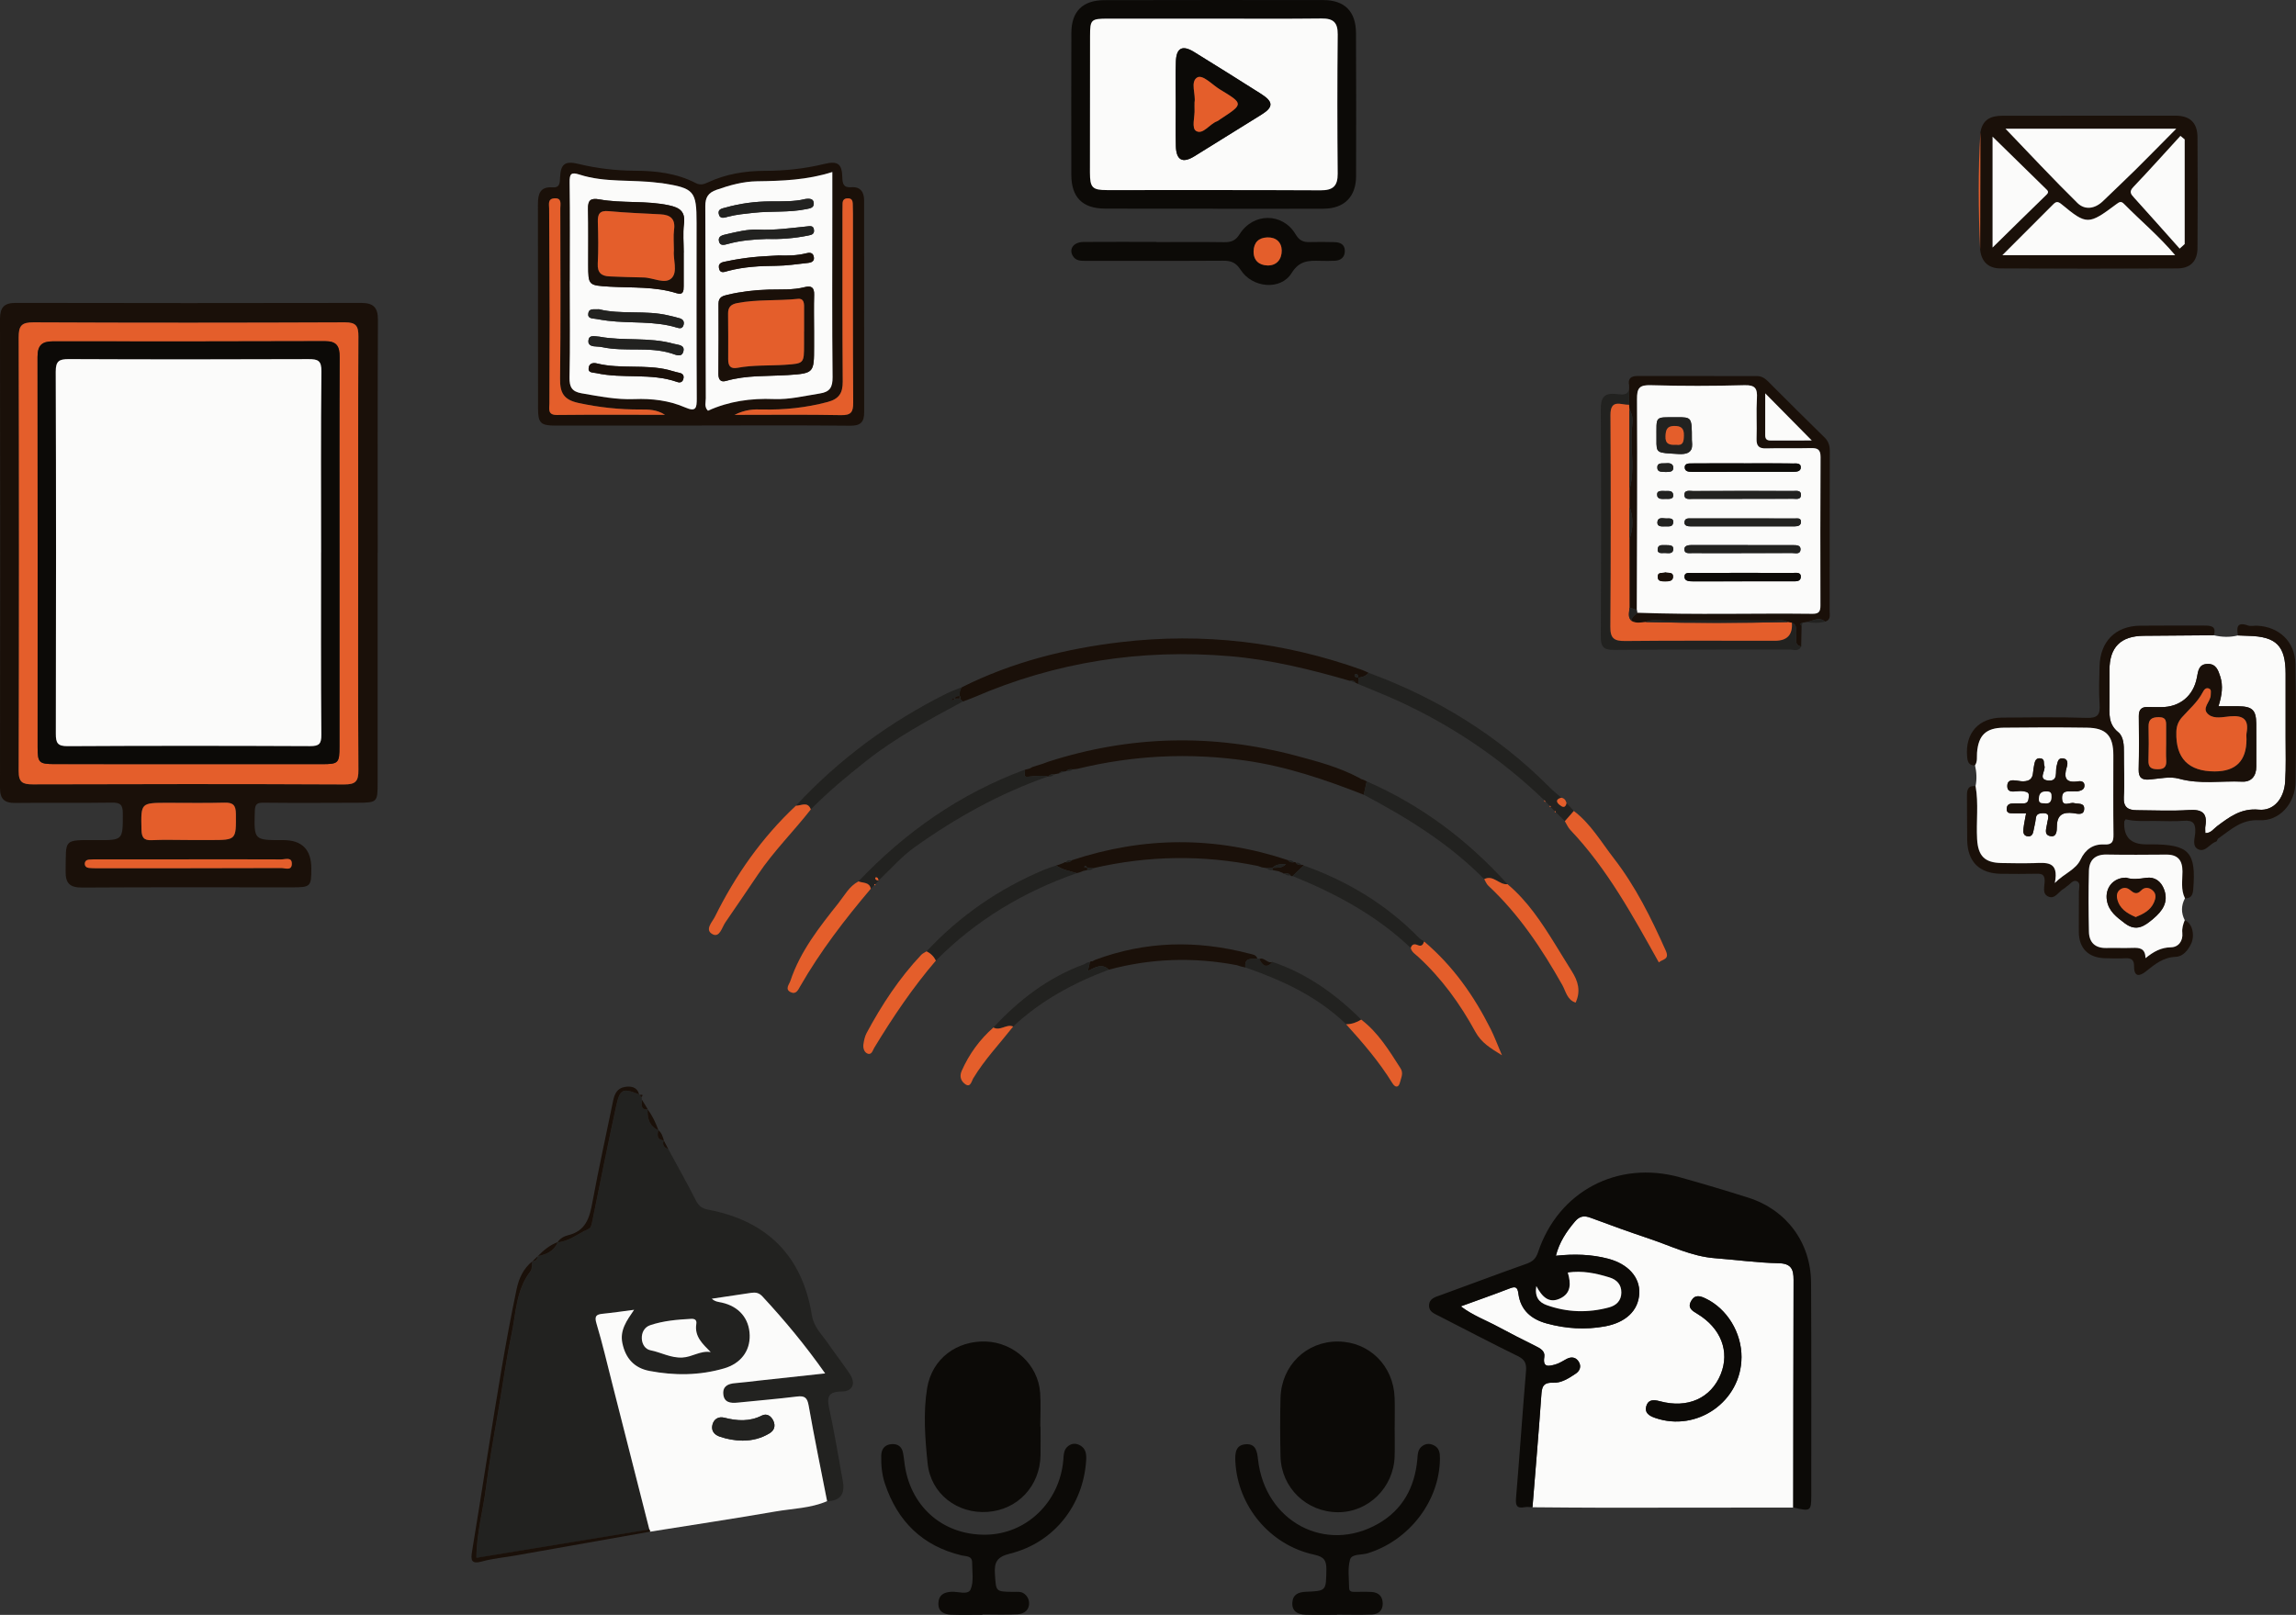 <?xml version="1.0" encoding="UTF-8"?>
<svg id="Layer_2" data-name="Layer 2" xmlns="http://www.w3.org/2000/svg" viewBox="0 0 880.86 619.73">
  <rect x="0" y="0" width="880.86" height="619.73" fill="#333333" stroke="none"/>
  <defs>
    <style>
      .cls-1 {
        fill: #fbfbfa;
      }

      .cls-1, .cls-2, .cls-3, .cls-4, .cls-5 {
        stroke-width: 0px;
      }

      .cls-2 {
        fill: #0c0a07;
      }

      .cls-3 {
        fill: #1a1009;
      }

      .cls-4 {
        fill: #e45e2b;
      }

      .cls-5 {
        fill: #222220;
      }
    </style>
  </defs>
  <g id="Layer_1-2" data-name="Layer 1">
    <g>
      <path class="cls-5" d="M246.14,421.05c.07.28.1.57.07.87.27,1.59-.86,4.04,2.34,3.83,0,0-.1,0-.1,0-.1,3.44.65,6.45,4.17,8.01,0,0-.07-.07-.08-.07-.41,1.94-.57,3.75,2.15,4,0,0-.05-.05-.06-.05-.65,1.75.12,2.76,1.74,3.31,3.54,6.54,7.2,13.02,10.57,19.65,1.09,2.15,2.33,3.16,4.74,3.62,22.65,4.29,36.14,17.76,39.82,40.61.72,4.46,3.78,7.24,6.09,10.6,2.73,3.97,5.72,7.75,8.39,11.76,2.47,3.71,1.23,6.77-3.1,6.82-5.23.06-5.72,2.12-4.73,6.63,2.04,9.24,3.52,18.6,5.22,27.92q1.34,7.35-6.05,7.56c-2.39-12.22-4.91-24.42-7.07-36.68-.53-3.01-1.49-3.85-4.48-3.48-7.58.94-15.21,1.55-22.81,2.34-2.77.29-5.26-.07-5.47-3.41-.19-2.95,1.94-3.86,4.58-4.06,3.15-.24,6.28-.67,9.42-1.02,8.16-.89,16.32-1.77,25.08-2.72-7.64-10.86-15.58-20.39-24.04-29.52-1.38-1.49-2.74-1.63-4.42-1.39-4.87.71-9.75,1.45-15.03,2.24,1.27,1.19,2.58,1.21,3.83,1.49,6.61,1.47,10.53,6.1,10.71,12.54.16,6.09-3.48,10.87-9.82,12.71-9.46,2.75-19.05,2.8-28.64.97-5.83-1.11-9.2-4.85-10.39-10.7-1.01-4.94,1.67-8.61,4.5-12.75-4.42.57-8.19,1.13-11.99,1.51-2.55.25-3.3.91-2.44,3.76,2.29,7.62,4.09,15.39,6.06,23.11,4.75,18.63,9.48,37.27,14.22,55.91-22.09,3.63-44.18,7.26-66.33,10.9.05-9.49,2.55-18.13,3.68-26.95,1.19-9.3,2.8-18.6,4.44-27.83,1.82-10.24,3.13-20.57,5.31-30.75,1.78-8.32,1.72-17.18,7.3-24.42.71-.91.5-2.53.72-3.82,0,0,.05-.05.05-.05,1.19-.06,1.84-.7,1.97-1.88l.1-.1c3.4-.61,6.23-2.02,7.68-5.39,0,0-.13.1-.13.1,4.47-.36,7.82-3.34,11.72-5.05,1.15-.5,1.34-1.71,1.58-2.9,2.98-14.64,5.92-29.28,9.08-43.88,1.54-7.11,2.51-7.49,8.96-4.93,0,0-.03-.04-.03-.04.31.36.62.73.93,1.09ZM272.67,518.88c-3.11-3.16-6.29-5.97-5.52-10.81.26-1.65-.76-2.02-2.06-1.95-5.3.29-10.6.73-15.65,2.44-2.19.74-3.3,2.8-3.2,5.14.09,2.14,1.29,4.08,3.32,4.48,4.09.8,7.75,3,12.22,2.79,3.83-.18,6.97-2.76,10.9-2.09Z"/>
      <path class="cls-1" d="M687.98,578.54c-24.06.02-48.12.07-72.18.06-9.29,0-18.58-.11-27.87-.17,1.14-14.24,2.37-28.49,3.37-42.74.22-3.19.46-5.22,4.58-5.04,3.14.14,6.02-1.74,8.66-3.51,1.59-1.07,2.13-2.74,1.25-4.35-.99-1.83-2.73-2.32-4.71-1.3-1.47.76-2.89,1.76-4.46,2.17-2.25.59-4.87,1.38-4.16-2.88.39-2.35-1.62-3.35-3.48-4.28-4.76-2.37-9.51-4.76-14.18-7.29-4.69-2.54-9.78-4.38-14.38-7.87,6.53-2.38,12.64-4.51,18.67-6.85,2.21-.86,3.09-.72,3.43,1.95.81,6.38,4.97,9.88,10.94,11.49,7.32,1.98,14.69,2.47,22.22,1.1,7.97-1.45,12.89-5.98,13.22-12.65.31-6.17-4.28-11.31-11.92-13.32-6.49-1.71-13.1-1.88-20.08-1.14,1.35-5.27,4.07-9.3,7.31-13.13,1.82-2.15,3.57-2.36,6.06-1.43,7.46,2.78,14.95,5.49,22.5,8.02,8.3,2.78,16.23,6.8,25.17,7.48,8.13.61,16.23,1.76,24.36,1.92,4.92.09,5.81,2.35,5.79,6.39-.08,29.13-.09,58.26-.13,87.39ZM668.13,520.92c.06-9.49-5.51-18.64-13.72-22.59-2.08-1-4.11-1.67-5.57.87-1.54,2.69.29,3.76,2.3,4.98,9.11,5.49,12.56,14.48,9.02,23.18-3.74,9.2-12.68,13.29-23.38,10.37-2.53-.69-4.48-.61-5.2,1.93-.71,2.53,1.08,3.67,3.41,4.48,16.03,5.56,33.04-6.31,33.13-23.22Z"/>
      <path class="cls-3" d="M144.88,212.12c0,29.47,0,58.95,0,88.42,0,7.29-.2,7.5-7.68,7.52-11.99.04-23.98.11-35.97-.02-2.52-.03-3.39.42-3.47,3.19-.32,11.21-.44,11.21,10.87,11.17q10.83-.03,10.81,10.93c-.01,6.93-.28,7.2-7.41,7.2-26.81,0-53.62-.09-80.44.08-4.79.03-6.51-1.59-6.41-6.38.24-12.28-1.26-11.9,11.99-11.83,10.11.06,9.96,0,9.95-10.28,0-3.36-1.01-4.16-4.26-4.11-12.32.19-24.65-.02-36.97.13C1.65,308.19,0,306.64,0,302.29c.09-59.94.09-119.89,0-179.83,0-4.48,1.53-6.23,6.11-6.22,44.13.1,88.26.09,132.4.01,4.63,0,6.5,1.62,6.48,6.46-.15,29.8-.08,59.61-.08,89.42h-.03ZM137.42,212.05c0-27.64-.07-55.28.08-82.93.02-4-.89-5.44-5.2-5.42-39.8.17-79.61.19-119.41,0-4.65-.02-5.75,1.31-5.74,5.82.15,55.45.14,110.9,0,166.35-.01,4.35,1.47,5.15,5.44,5.14,39.8-.13,79.61-.16,119.41.03,4.48.02,5.53-1.23,5.5-5.56-.19-27.81-.1-55.62-.09-83.43ZM72.18,322.36h8.47c10.05,0,9.93,0,9.85-10.04-.03-3.24-1.01-4.39-4.29-4.3-7.3.19-14.61.06-21.91.06-10.35,0-10.25,0-10.02,10.28.07,2.92.81,4.21,3.96,4.05,4.64-.23,9.29-.06,13.94-.05ZM72.49,329.78c-11.64,0-23.28,0-34.92,0-1.16,0-2.33,0-3.48.1-.92.08-1.56.65-1.56,1.6,0,.95.66,1.5,1.57,1.59.99.1,1.99.12,2.98.12,23.61,0,47.23,0,70.84-.08,1.4,0,3.87,1.11,4.03-1.4.19-3-2.46-1.91-4.04-1.91-11.81-.06-23.61-.03-35.42-.02Z"/>
      <path class="cls-2" d="M687.98,578.54c.03-29.13.05-58.26.13-87.39.01-4.04-.88-6.3-5.79-6.39-8.13-.16-16.24-1.3-24.36-1.92-8.94-.68-16.87-4.7-25.17-7.48-7.55-2.53-15.04-5.23-22.5-8.02-2.49-.93-4.24-.73-6.06,1.43-3.24,3.83-5.96,7.86-7.31,13.13,6.98-.74,13.59-.57,20.08,1.14,7.65,2.02,12.23,7.15,11.92,13.32-.33,6.66-5.26,11.19-13.22,12.65-7.53,1.37-14.9.88-22.22-1.1-5.97-1.61-10.12-5.1-10.94-11.49-.34-2.66-1.22-2.8-3.43-1.95-6.03,2.33-12.13,4.47-18.67,6.85,4.6,3.49,9.7,5.34,14.38,7.87,4.67,2.53,9.42,4.92,14.18,7.29,1.86.93,3.87,1.93,3.48,4.28-.71,4.26,1.91,3.47,4.16,2.88,1.57-.41,2.98-1.41,4.46-2.17,1.98-1.02,3.71-.52,4.71,1.3.88,1.61.35,3.29-1.25,4.35-2.65,1.77-5.52,3.65-8.66,3.51-4.12-.19-4.36,1.85-4.58,5.04-1,14.26-2.22,28.5-3.37,42.74-1-.02-2.02-.2-2.98-.02-3.03.57-3.58-.59-3.34-3.51,1.37-16.21,2.45-32.44,3.82-48.65.25-2.91-.38-4.48-3.14-5.82-10.15-4.96-20.16-10.22-30.22-15.37-1.77-.91-3.91-1.62-3.83-4.07.09-2.71,2.38-3.21,4.45-3.96,10.94-3.97,21.83-8.1,32.81-11.98,2.4-.85,3.71-1.91,4.56-4.49,7.78-23.4,30.53-35.39,54.4-28.75,8.8,2.45,17.56,5.07,26.28,7.83,14.58,4.62,23.97,17.2,24.06,32.58.16,27.14.07,54.29.08,81.43,0,6.34-.18,6.46-6.9,4.88ZM589.41,493.55c-.69,4.16,1.05,6.24,3.95,7.28,7.87,2.83,15.92,3.06,23.98.88,2.76-.75,4.67-2.57,4.69-5.68.02-3.08-1.75-4.94-4.53-5.81-5.19-1.61-10.46-2.72-16.01-1.88,1.23,4.15,1.35,7.98-3.03,9.99-4.25,1.95-6.82-.65-9.05-4.79Z"/>
      <path class="cls-1" d="M249.12,586.94c-4.74-18.64-9.47-37.27-14.22-55.91-1.97-7.72-3.77-15.49-6.06-23.11-.86-2.86-.11-3.51,2.44-3.76,3.8-.38,7.57-.94,11.99-1.51-2.82,4.14-5.51,7.81-4.5,12.75,1.19,5.85,4.56,9.59,10.39,10.7,9.59,1.83,19.18,1.78,28.64-.97,6.33-1.84,9.98-6.62,9.82-12.71-.17-6.44-4.1-11.07-10.71-12.54-1.24-.28-2.55-.31-3.83-1.49,5.28-.79,10.16-1.52,15.03-2.24,1.68-.25,3.04-.11,4.42,1.39,8.46,9.13,16.4,18.66,24.04,29.52-8.76.95-16.92,1.83-25.08,2.72-3.14.34-6.27.77-9.42,1.02-2.64.2-4.77,1.11-4.58,4.06.21,3.34,2.7,3.7,5.47,3.41,7.6-.79,15.23-1.4,22.81-2.34,2.99-.37,3.95.47,4.48,3.48,2.16,12.26,4.68,24.46,7.07,36.68-6.33,2.75-13.22,2.81-19.86,3.97-16,2.77-32.06,5.19-48.09,7.75.03-.32-.05-.61-.25-.86ZM284.89,552.85c3.71,0,7.19-.88,10.36-2.82,1.81-1.1,2.32-2.81,1.48-4.71-.82-1.87-2.53-3.05-4.41-2.1-4.76,2.41-9.5,2.1-14.43.84-2.22-.57-4.03.5-4.57,2.73-.54,2.24.65,3.8,2.83,4.54,2.83.96,5.73,1.49,8.73,1.52Z"/>
      <path class="cls-3" d="M269.19,163.33c-18.66,0-37.32,0-55.98,0-5.78,0-6.78-.95-6.79-6.56-.03-26.15-.02-52.31-.04-78.46,0-3.74.77-6.75,5.48-6.4,3,.22,2.91-1.71,3.01-3.88.24-5.14,1.95-6.37,7.03-5.13,7.15,1.74,14.38,2.58,21.75,2.62,8.05.03,15.98.95,23.26,4.73,1.74.9,3.08.49,4.65-.24,6.91-3.23,14.28-4.44,21.84-4.45,7.7-.01,15.28-.8,22.76-2.63,5.19-1.27,6.85-.14,6.99,5.06.07,2.58.44,4.1,3.54,3.86,3.37-.26,4.81,1.85,4.82,4.96.02,27.15,0,54.31.02,81.46,0,3.7-1.37,5.15-5.37,5.1-18.99-.21-37.99-.09-56.98-.09v.06ZM218.61,107.93c0,12.32.17,24.64-.1,36.96-.08,3.72,1.01,5.44,4.63,6.06,6.72,1.15,13.38,2.51,20.26,2.23,6.69-.27,13.31.52,19.49,3.2,4.18,1.82,4.46.16,4.44-3.46-.13-22.47-.07-44.95-.07-67.42,0-12.21-.91-13.26-13.24-15.19-.49-.08-1-.08-1.49-.14-10.02-1.35-20.34.02-30.14-3.14-3.26-1.05-3.89-.34-3.84,2.97.19,12.65.08,25.3.08,37.95ZM319.32,66.02c-9.71,3.09-19.27,3.42-28.89,3.55-5.31.07-10.46,1.5-15.52,3.27-3.19,1.12-4.33,2.93-4.32,6.2.11,24.61.1,49.22.18,73.83,0,1.55-.65,3.31.84,4.76,8.03-3.66,16.49-4.83,25.22-4.48,6.04.24,11.86-1.23,17.76-2.15,3.78-.59,4.87-2.36,4.83-6.27-.24-20.95-.11-41.91-.1-62.86,0-5.13,0-10.27,0-15.84ZM255.14,159.19c-3.19-2.06-6.33-2.06-9.49-2.04-8.01.04-15.88-.81-23.76-2.52-5.55-1.21-7.07-3.84-7.01-9.23.26-21.81.13-43.63.09-65.45,0-1.63.72-4.1-2.37-3.83-2.53.22-1.92,2.31-1.91,3.86.04,13.82.17,27.64.19,41.46.02,11.15-.12,22.3-.09,33.45,0,1.92-.82,4.41,2.91,4.36,13.81-.15,27.63-.06,41.45-.06ZM281.8,159.21c14.57,0,27.71-.16,40.85.1,3.88.08,4.7-1.18,4.68-4.8-.15-24.12-.08-48.25-.09-72.38,0-1.33-.04-2.66-.08-3.99-.04-1.09-.37-1.95-1.67-2.02-1.4-.07-2.21.51-2.24,1.99-.02,1.16-.04,2.33-.04,3.49,0,21.63-.06,43.26.1,64.89.03,4.36-1.44,6.62-5.79,7.78-8.29,2.2-16.66,3.09-25.19,2.87-3.14-.08-6.27-.05-10.53,2.07Z"/>
      <path class="cls-1" d="M849.34,243.79c3.08.74,6.17.83,9.27.06,1.33.05,2.66.12,3.99.15,10.74.25,14.28,3.85,14.28,14.54,0,8.15.02,16.31,0,24.46-.01,5.66.19,11.33-.17,16.97-.41,6.47-4.37,11.28-10.09,10.74-6.83-.65-11.24,2.78-16.02,6.33-1.35,1-2.38,2.73-4.52,2.65,0-1-.12-1.85.02-2.66.88-5.2-1.45-6.5-6.38-6.18-6.63.43-13.31.1-19.97.06-3.3-.02-5.16-1.11-4.94-5.03.32-5.64-.01-11.31.03-16.97.02-2.9-.07-6.23-2.19-7.95-3.95-3.2-3.33-7.21-3.35-11.27-.01-4.16,0-8.32,0-12.48,0-8.83,4.26-13.14,13.11-13.23,8.98-.1,17.96-.15,26.94-.21ZM851.12,271.02c1.32-4.17,1.83-7.8.68-11.38-.75-2.34-1.59-4.92-4.83-4.85-3.37.07-3.64,2.51-4.12,5.14-1.3,7.17-6.64,11.47-13.76,11.44-1.66,0-3.33.01-4.99-.05-2.5-.1-3.59.95-3.55,3.55.09,6.82.11,13.65-.05,20.46-.07,3.17,1.28,4.07,4.22,3.82,3.74-.32,7.77-1.28,11.22-.32,8.1,2.26,16.22.77,24.3,1.14,3.43.16,5.41-2.11,5.38-5.78-.03-5.49.06-10.98-.01-16.47-.07-5.29-1.51-6.61-6.99-6.69-2.32-.03-4.65,0-7.51,0Z"/>
      <path class="cls-2" d="M535.06,547.86c0,3.66.1,7.33-.01,10.99-.35,12.02-10.11,21.58-21.85,21.48-11.99-.09-21.65-9.41-21.93-21.39-.17-7.49-.19-14.99,0-22.47.32-12.45,9.92-21.75,22.08-21.65,11.97.1,21.27,9.29,21.69,21.55.13,3.82.02,7.66.03,11.49Z"/>
      <path class="cls-2" d="M399.2,547.46c0,3.66.05,7.32,0,10.98-.19,11.83-8.77,20.98-20.37,21.77-11.55.79-21.73-6.89-22.95-18.62-.99-9.55-1.72-19.47-.19-28.84,1.89-11.52,11.54-18.28,22.46-17.93,10.89.36,20.12,8.89,20.9,19.66.31,4.3.05,8.65.05,12.97.03,0,.07,0,.1,0Z"/>
      <path class="cls-2" d="M465.33,80.07c-13.83,0-27.66.05-41.48-.02-8.58-.05-12.82-4.35-12.84-12.97-.04-18.16-.03-36.31.02-54.47.02-8.22,4.34-12.53,12.68-12.55,27.99-.06,55.98-.07,83.97-.03,8.2.01,12.51,4.36,12.55,12.68.08,18.32.09,36.65.03,54.97-.03,7.84-4.59,12.37-12.44,12.41-14.16.07-28.32.02-42.48.02v-.03ZM465.58,7.16c-13.49,0-26.97,0-40.46,0-6.57,0-6.91.32-6.92,6.66-.03,17.48-.05,34.96-.04,52.44,0,5.76.95,6.69,6.6,6.69,27.31,0,54.61-.06,81.92.08,4.7.02,6.56-1.61,6.52-6.39-.16-17.81-.17-35.63.01-53.44.05-4.61-1.71-6.15-6.17-6.1-13.82.16-27.64.06-41.46.06Z"/>
      <path class="cls-3" d="M849.34,243.79c-8.98.07-17.96.12-26.94.21-8.85.09-13.1,4.41-13.11,13.23,0,4.16,0,8.32,0,12.48.01,4.06-.6,8.07,3.35,11.27,2.13,1.72,2.22,5.04,2.19,7.95-.04,5.66.29,11.33-.03,16.97-.22,3.92,1.64,5.01,4.94,5.03,6.66.03,13.34.37,19.97-.06,4.93-.32,7.25.98,6.38,6.18-.14.8-.02,1.65-.02,2.66,2.15.08,3.18-1.65,4.52-2.65,4.78-3.55,9.19-6.98,16.02-6.33,5.72.55,9.68-4.27,10.09-10.74.35-5.64.16-11.31.17-16.97.02-8.15,0-16.31,0-24.46,0-10.69-3.54-14.29-14.28-14.54-1.33-.03-2.66-.1-3.99-.15-.63-3.22-.29-5.33,3.88-3.82,1.03.37,2.31.01,3.47.07,8.43.4,14.52,6.11,14.67,14.58.28,15.13.31,30.28.07,45.41-.13,8.26-6.2,15.1-13.91,14.66-6.93-.4-10.95,3.7-15.74,7.01-.37.25-.45,1.07-.8,1.18-2.46.74-4.14,4.29-6.91,2.95-2.46-1.19-1.24-4.26-1.12-6.42.19-3.4-.75-4.8-4.38-4.51-3.8.31-7.65.07-11.48.06-3.64,0-7.3.26-10.86-.63-.2.37-.49.65-.51.94q-.5,8.68,8.35,8.68c.67,0,1.33,0,2,0,14.58.02,17.26,2.94,16.1,17.31-.18,2.2-.86,3.47-3.21,3.41-1.64-3.3-.95-6.85-.95-10.29,0-4.33-1.78-6.51-6.22-6.47-7.64.05-15.28.11-22.92-.02-4.4-.08-6.64,2.15-6.75,6.2-.21,7.8-.16,15.61,0,23.41.09,4.13,2.38,6.35,6.71,6.25,3.32-.08,6.65.08,9.96-.04,2.65-.1,4.97.05,5.03,3.94,3.16-2.55,5.99-4.09,9.76-4.16,2.82-.05,4.71-2.35,4.37-5.58-.18-1.73.31-3.27.92-4.82,2.77.8,4.14,5.59,2.45,9.09-1.2,2.48-3.11,4.82-5.86,4.93-4.73.19-7.96,2.79-11.32,5.5-2.52,2.04-4.7,2.37-4.66-1.89.02-2.45-1.05-3.17-3.32-3.06-2.66.12-5.33.07-7.98-.02-6.28-.22-9.83-3.8-9.9-10.05-.06-5.16.09-10.32.03-15.48-.02-1.38.8-3.35-.83-4.03-1.48-.61-2.52,1.2-3.75,1.95-.42.26-.74.7-1.18.92-1.99,1.03-3.32,4.08-5.84,3.09-2.74-1.08-1.46-4.09-1.53-6.26-.07-2.39-1.27-2.59-3.17-2.55-4.49.09-8.99.08-13.48.02-8.4-.1-12.94-4.58-13.08-12.98-.1-5.66-.01-11.32-.09-16.97-.03-2.33.45-4.01,3.29-3.69,1.22,6.77.2,13.61.59,20.4.37,6.45,2.94,9.03,9.28,9.14,4.16.07,8.33.16,12.5.03,4.73-.14,9.76-.91,8.03,7.63,3.74-3.77,8.01-5.03,9.9-9.02,1.82-3.86,4.82-5.98,9.08-5.76,3,.16,3.57-1.07,3.53-3.78-.14-10.16-.04-20.32-.05-30.49,0-7.44-2.73-10.45-10.09-10.55-10.66-.15-21.33-.13-31.99,0-6.82.08-9.69,2.91-10.22,9.6-.13,1.64.24,3.34-.76,4.84-2.49.08-2.87-1.46-3.04-3.54-.71-8.89,4.44-14.73,13.4-14.8,10.81-.08,21.62-.27,32.42.1,4.4.15,5.3-1.3,5.02-5.27-.34-4.8-.14-9.64-.02-14.46.23-9.61,6.1-15.53,15.6-15.65,8.15-.1,16.29-.02,24.44-.04,2.54,0,4.93.08,3.8,3.75Z"/>
      <path class="cls-1" d="M757.73,293.69c1-1.5.63-3.2.76-4.84.53-6.69,3.4-9.52,10.22-9.6,10.66-.13,21.33-.15,31.99,0,7.36.1,10.08,3.11,10.09,10.55,0,10.16-.09,20.33.05,30.49.04,2.71-.54,3.94-3.53,3.78-4.26-.23-7.26,1.9-9.08,5.76-1.88,3.99-6.16,5.25-9.9,9.02,1.73-8.54-3.3-7.76-8.03-7.63-4.16.12-8.33.04-12.5-.03-6.34-.11-8.91-2.69-9.28-9.14-.39-6.8.63-13.63-.59-20.4.54-2.67.4-5.33-.22-7.97ZM777.32,312.12c-.4,2.24-.8,4.02-1,5.81-.15,1.33-.15,2.84,1.7,3.01,1.46.14,1.94-.94,2.15-2.21.25-1.47.69-2.92.84-4.39.14-1.33.48-2.05,2.02-2.23,4.07-.49,2.6,1.99,2.35,3.99-.21,1.7-1.35,4.14,1.07,4.72,2.61.63,2.67-1.94,2.69-3.7.04-4.37,2.24-5.6,6.3-5.08,1.52.2,4.23,1.08,4.17-1.85-.05-2.2-2.39-1.6-3.93-2.01-1.56-.42-4.43,1.79-4.56-1.8-.12-3.51,2.7-2.53,4.68-2.72.49-.05,1.01.07,1.49-.03,1.15-.26,2.36-.6,2.42-2.06.08-1.7-1.34-1.91-2.41-1.74-4.97.78-5.59-1.51-4.34-5.59.35-1.16.46-2.93-1.38-3.2-2.13-.32-2.12,1.53-2.54,2.94-.63,2.11.75,5.87-3.13,5.56-4.39-.35-.86-3.82-1.58-5.73-.37-.99.26-2.47-1.38-2.77-1.81-.32-2.24.98-2.5,2.36-.18.98-.36,1.96-.44,2.95-.2,2.33-1.14,3.4-3.77,3.49-2.13.07-6.06-1.72-6.13,1.73-.07,3.49,3.88,1.63,6.06,2.05,1.25.24,2.4.33,2.21,1.94-.15,1.26-.1,2.79-2.08,2.74-1.16-.03-2.33.01-3.49.01-1.39,0-2.78.11-2.92,1.91-.16,2.07,1.41,1.85,2.72,1.88,1.47.03,2.94,0,4.73,0Z"/>
      <path class="cls-3" d="M759.79,50.76c.8-4.83,3.9-6.35,8.48-6.34,22.15.04,44.29-.08,66.44-.02,5.58.02,8.32,2.79,8.36,8.3.1,14.15.09,28.3,0,42.46-.03,4.99-2.63,7.82-7.71,7.85-22.65.12-45.29.11-67.94,0-4.61-.02-7.32-2.64-7.74-7.36.03-14.95.07-29.91.1-44.87ZM769.42,49.41c9,9.36,18.09,19.15,27.6,28.5,2.87,2.82,6.72,2.24,9.8-.75,4.17-4.04,8.41-8.01,12.54-12.09,5.05-5,10.01-10.08,15.54-15.66h-65.48ZM834.49,97.92c-6.26-7.41-13.26-13.21-19.61-19.67-1.1-1.12-1.72-.81-2.83.02-10.81,8.08-11.45,8.12-21.13.11-1.4-1.15-2.09-1.09-3.21.04-6.37,6.4-12.76,12.77-19.49,19.5h66.27ZM764.46,52.46v42.53c7.34-7.21,13.97-13.77,20.68-20.26,1.1-1.07.49-1.56-.26-2.29-6.59-6.42-13.15-12.87-20.41-19.98ZM836.22,95.4c.64-.58,1.29-1.17,1.93-1.75v-40.16c-.54-.45-1.08-.9-1.63-1.35-6.01,6.57-11.95,13.21-18.09,19.65-1.68,1.76-.97,2.64.27,4.01,5.88,6.49,11.69,13.05,17.52,19.59Z"/>
      <path class="cls-2" d="M376.92,619.69c-4,0-8,.11-11.99-.04-2.71-.1-5.02-1.1-4.92-4.39.09-3.11,2.02-4.22,4.94-4.4,2.57-.16,6.44,1.37,7.42-.9,1.28-2.97.59-6.83.59-10.31,0-2.7-2.41-2.35-4.01-2.74-15.05-3.61-24.6-13.05-29.45-27.54-1.18-3.52-1.49-7.16-1.41-10.84.06-2.52,1.42-4.13,3.93-4.33,2.49-.2,4.11,1.06,4.48,3.65.14.99.33,1.97.43,2.96,1.83,16.91,14.45,28.31,31.16,28.15,15.62-.15,28.45-12.43,29.85-28.64.17-2.01.08-4.04,1.92-5.42,1.52-1.14,3.16-1.05,4.68-.13,2.14,1.31,2.31,3.43,2.16,5.71-1.1,17.22-12.39,31.57-29.18,35.73-5.07,1.26-6.14,3.28-5.81,7.98.46,6.6.15,6.62,6.96,6.71,1.48.02,3.05-.26,4.33.74,1.43,1.11,2.01,2.76,1.75,4.44-.37,2.32-2.39,3.3-4.36,3.4-4.48.24-8.98.07-13.48.07,0,.04,0,.08,0,.12Z"/>
      <path class="cls-2" d="M512.92,619.7c-4,0-7.99.1-11.99-.03-2.94-.1-5.37-1.2-5.12-4.71.22-3.1,2.34-3.98,5.22-4.1,7.85-.31,7.69-.38,7.83-8.4.06-3.55-.81-5.02-4.66-5.84-17.02-3.65-29.42-18.69-30.26-35.8-.16-3.32.13-6.37,4.13-6.58,3.81-.2,4.24,2.92,4.57,5.88,2.67,23.78,25.9,36.24,46.18,24.58,9.31-5.35,13.94-13.94,14.93-24.56.18-1.96.08-4.03,2.09-5.33,1.43-.92,2.83-.86,4.25-.16,2.13,1.05,2.35,2.98,2.34,5.08-.1,16.26-11.8,31.49-27.8,36.38-2.32.71-6.03.12-6.68,2.38-.98,3.39-.4,7.25-.36,10.9.02,1.71,1.45,1.49,2.59,1.5,2,.02,4-.07,5.99.04,2.76.16,4.3,1.71,4.31,4.49.01,2.63-1.67,4.06-4.08,4.16-4.48.19-8.98.05-13.48.05,0,.03,0,.05,0,.08Z"/>
      <path class="cls-3" d="M625.04,148c-.58-2.6.55-3.71,3.12-3.71,15.29.03,30.58.04,45.87.03,1.82,0,3.11.87,4.33,2.09,7.16,7.17,14.32,14.35,21.58,21.42,1.59,1.54,2.07,3.18,2.06,5.3-.06,20.44-.03,40.88-.06,61.32,0,1.56.56,3.47-1.74,4.1-2.4-2.12-4.71-.16-7.06.15-.51.09-1.02.17-1.52.26-.67.2-1.26.42-.44,1.18-.05,2.65-.1,5.29-.15,7.94-2.75-.52-1.71-2.74-1.98-4.38-.27-1.66.84-3.79-1.6-4.71-.5-.09-.99-.17-1.49-.26-1.68-1.09-3.57-.6-5.36-.61-13.83-.04-27.65-.07-41.48.01-2.62.01-5.33-.64-7.87.57-1.78.16-3.57.58-5.27-.38-.1-1.6,1.31-2.19,2.12-3.19,22.44.83,44.89.14,67.33.41,2.56.03,3.01-1.06,3-3.24-.04-18.96-.08-37.93.05-56.89.02-3.07-1.27-3.53-3.87-3.46-5.65.15-11.32-.06-16.97.11-2.84.09-3.81-.92-3.71-3.75.18-5.15-.17-10.33.13-15.46.22-3.72-.59-5.15-4.75-5.04-11.97.32-23.96.35-35.93,0-4.45-.13-5.36,1.11-5.33,5.42.16,26.94-.02,53.89-.08,80.83-.94-.3-1.87-.6-2.81-.9-.01-8.72-.03-17.43-.04-26.15,1.55-4.28,1.55-8.57,0-12.85,0-2.05,0-4.1,0-6.15,2.14-7.3.55-14.77.86-22.15.12-2.86,1.06-5.96-.86-8.69-.04-.62-.08-1.23-.13-1.85.02-2.45.04-4.9.05-7.34ZM677.23,150.95c0,5.58.02,10.8-.01,16.01,0,1.43.52,2.1,2.01,2.09,5.33-.03,10.67-.01,15.86-.01-6.01-6.09-11.73-11.88-17.86-18.09Z"/>
      <path class="cls-3" d="M517.79,261.25c-15.02-4.35-30.15-8.09-45.81-9.42-34.14-2.9-66.96,2.17-98.42,15.81-1.36.59-2.79,1.05-4.18,1.58-.39-.38-.78-.75-1.17-1.13.12-.1.37-.24.35-.3-.08-.26-.24-.5-.36-.74-.09-1.21-.02-2.38.86-3.33,19.23-9.64,39.79-14.81,60.99-17.3,31.55-3.71,62.37-.1,92.31,10.59.93.33,1.82.79,2.72,1.19-1.04,1.21-2.4,1.73-3.95,1.87-.11-.62-.11-1.33-.92-1.45-.16-.02-.56.37-.53.53.13.81.84.81,1.46.92-.02.82-.04,1.64-.06,2.45-.33-.16-.66-.33-.99-.49-.57-.85-1.39-.95-2.31-.78Z"/>
      <path class="cls-2" d="M443.67,92.9c8.65,0,17.31-.08,25.96.04,2.69.04,4.37-.54,5.98-3.11,5.21-8.27,16.45-8.26,21.4.02,1.46,2.44,2.95,3.13,5.46,3.05,3.16-.1,6.32-.05,9.48.02,2.21.05,4.02.85,3.99,3.43-.03,2.39-1.52,3.6-3.83,3.72-1.83.09-3.66.07-5.49.03-4.39-.09-8.02-.27-11.11,4.71-4.16,6.73-15.08,5.73-19.54-1.25-1.82-2.86-3.7-3.53-6.77-3.51-17.47.11-34.95.03-52.42.06-2.06,0-4.07.09-5.25-2-1.5-2.67.44-5.23,4.17-5.26,9.32-.07,18.64-.02,27.96-.02,0,.02,0,.04,0,.06ZM480.94,96.45c-.05,3.55,2.13,5.29,5.24,5.42,3.61.15,5.57-2.38,5.55-5.7-.02-3.21-2.17-5.18-5.54-5.06-3.3.12-5.17,1.93-5.25,5.34Z"/>
      <path class="cls-1" d="M838.17,353.14c-.61,1.55-1.1,3.09-.92,4.82.34,3.23-1.55,5.53-4.37,5.58-3.78.06-6.6,1.61-9.76,4.16-.06-3.89-2.38-4.03-5.03-3.94-3.32.12-6.64-.04-9.96.04-4.32.1-6.62-2.11-6.71-6.25-.17-7.8-.22-15.61,0-23.41.11-4.05,2.36-6.28,6.75-6.2,7.64.14,15.28.08,22.92.02,4.43-.03,6.21,2.15,6.22,6.47,0,3.44-.69,6.99.95,10.29-1.48,2.79-1.52,5.6-.08,8.41ZM815.69,336.81c-5.03-.03-8.21,4.03-7.36,8.82.73,4.13,3.74,6.31,6.85,8.68,4.5,3.42,7.71.98,10.94-1.76,3.45-2.92,5.95-6.31,4.14-11.21-1.18-3.19-3.63-4.94-6.87-4.47-2.79.41-5.45.73-7.7-.07Z"/>
      <path class="cls-3" d="M406.23,296.81c-.62.13-1.25.25-1.87.37-.88-.13-1.63.07-2.19.81,0,0-.13.02-.13.02-.94-.46-5.11-.25-7.51.06-2.43.32-.92-1.76-1.39-2.65.61-.16,1.23-.32,1.84-.47.39-.21.77-.42,1.16-.63,1.35-.42,2.7-.85,4.05-1.27.65-.24,1.3-.49,1.95-.73,31.41-10.12,63.11-10.83,94.93-2.35,8.23,2.19,16.56,4.41,24.19,8.44.32.19.64.37.97.56.33.11.66.22.99.33.38.2.76.4,1.14.6,0,0-.02-.03-.02-.03-.38,1.71-.76,3.41-1.13,5.12-14.71-5.77-29.59-10.86-45.36-13.11-21.69-3.09-43.11-2.03-64.36,3.13-.64.15-1.31.16-1.97.23-.9-.16-1.73-.06-2.38.68l-.18.05c-.99.02-2-.04-2.72.85Z"/>
      <path class="cls-5" d="M625.04,148c-.02,2.45-.04,4.9-.05,7.34-3.04.11-7.19-2.44-7.15,3.96.15,27.08.16,54.17-.04,81.25-.03,4.58,1.59,5.48,5.78,5.44,19.11-.2,38.22-.1,57.33-.09q7.05,0,6.53-6.9c2.44.92,1.33,3.05,1.6,4.71.26,1.64-.77,3.86,1.98,4.38-.97,2.11-2.9,1.17-4.36,1.18-22.46.07-44.93-.07-67.39.14-4.33.04-5.17-1.41-5.14-5.41.16-28.95.19-57.89,0-86.84-.03-4.6,1.28-6.43,5.9-5.96,2.3.24,5.27.86,5.01-3.21Z"/>
      <path class="cls-5" d="M521.08,262.52c.02-.82.04-1.64.06-2.45h0c1.54-.14,2.91-.66,3.95-1.87,26.3,9.68,49.63,24.03,69.44,43.96,1.4,1.41,2.96,2.65,4.45,3.97-1.79.45-2.2,1.44-.76,2.65.97.82,2.33,1.67,2.79-.61.93,1.01,1.86,2.02,2.79,3.03-1.15,1.31-2.3,2.62-3.44,3.93-1.16-1.14-2.32-2.28-3.47-3.42,0,0-.06-.38-.06-.38l-.4-.02c-.5-.53-1-1.07-1.49-1.6,0,0-.04-.39-.04-.39l-.39-.08c-.49-.52-.97-1.05-1.46-1.57-.21-.21-.43-.42-.64-.63-16.56-15.91-35.31-28.6-56.19-38.13-4.98-2.27-10.08-4.27-15.13-6.39Z"/>
      <path class="cls-3" d="M499.38,331.93c.3-.1.55-.03.75.21-1.41,1.35-2.83,2.71-4.24,4.07-.32.09-.58,0-.77-.27-.59-.8-1.4-.88-2.28-.71l-.41.02s-.32-.25-.32-.25c-.54-.22-1.08-.44-1.63-.66-.78-.15-1.56-.3-2.35-.46.01-.27.03-.53.04-.8,1.48-.25,3.26.43,5.16-1.42-2.54-.18-3.98.26-5.2,1.37-.72.04-1.43.08-2.15.12-.63-.1-1.26-.2-1.89-.3-.52-.18-1.05-.36-1.57-.54-21.1-4.32-42.14-3.99-63.12.87-.75-.05-1.49-.09-2.24-.14-.36-.34-.56-1.23-1.26-.36.41.13.83.25,1.24.38.01.28.01.56,0,.84-.51.11-1.01.22-1.52.32-.47.19-.94.37-1.41.56-.37.1-.74.2-1.11.3-2.69-.84-5.53-1.28-7.91-2.94.43-.13.87-.25,1.3-.38.54-.21,1.08-.41,1.61-.62.22-.24.5-.32.81-.26.86.14,1.64,0,2.22-.73,27.65-9.2,55.31-9.3,82.98-.06.6.79,1.4.96,2.33.79.29-.12.53-.05.72.19.53.81,1.32.96,2.2.85Z"/>
      <path class="cls-5" d="M393.13,295.41c.47.9-1.04,2.97,1.39,2.65,2.41-.31,6.57-.52,7.51-.06-18.46,6.44-35.37,15.87-51.21,27.18-5.06,3.61-9.22,8.48-13.78,12.77-.09-.61-.15-1.24-.96-1.3-.1,0-.32.22-.31.32.08.79.7.87,1.32.93-.39.45-.79.9-1.18,1.35,0,0-.44.08-.44.08l-.08.44c-.44.43-.88.85-1.31,1.27-.57-2.63-3.02-2.09-4.73-2.81,18.07-19.02,39.06-33.7,63.77-42.83Z"/>
      <path class="cls-5" d="M368.21,268.09c.39.37.78.75,1.17,1.12-12.78,6.89-25.58,13.74-37.04,22.79-7.4,5.85-14.65,11.87-21.26,18.61-1.22-3.23-3.7-1.39-5.72-1.42,16.6-17.91,35.95-32.14,57.77-43.03,1.91-.95,3.95-1.64,5.93-2.45-.88.96-.95,2.12-.86,3.33l-.05.05c-.81.01-1.52.22-2.09,1.15-.04.06.04-.06.12-.18-.29.04-.6.02-.85.13-.11.05-.1.37-.15.57.26-.11.51-.22.88-.51.77-.2,1.42-.22,2.07-.23l.08.07Z"/>
      <path class="cls-4" d="M600.35,315.14c1.15-1.31,2.29-2.62,3.44-3.93,6.49,4.9,10.49,11.91,15.35,18.18,8.39,10.82,14.38,23,19.94,35.45,1.54,3.45-1.22,3.21-2.67,4.49-10.03-17.94-19.76-35.89-33.97-50.85-.89-.93-1.4-2.22-2.09-3.34Z"/>
      <path class="cls-5" d="M405.2,332.14c2.39,1.66,5.23,2.1,7.91,2.94-20.52,7.16-38.71,18.08-54.06,33.56-.79-1.59-1.98-2.78-3.58-3.54,12.76-13.7,27.85-24.07,45.1-31.32,1.51-.63,3.09-1.1,4.63-1.64Z"/>
      <path class="cls-5" d="M523.19,304.97c.38-1.71.76-3.41,1.13-5.12,20.95,9.13,38.76,22.56,54.03,39.46-3.2.39-5.43-3.72-8.93-1.93-13.44-13.62-29.47-23.54-46.24-32.41Z"/>
      <path class="cls-3" d="M420.08,368.38c19.45-7.28,39.19-7.66,59.16-2.43,1.27.33,2.7.36,3.16,1.97-2.24.15-5.12-.57-4.6,3.37-.56-.13-1.12-.26-1.69-.39-.55-.17-1.1-.35-1.65-.52-16.49-3.13-32.85-2.62-49.08,1.75-2.59-2.6-5.23-.87-8.01.46.35-1.52.56-2.47.78-3.42.26-.23.55-.31.89-.23.35-.19.69-.37,1.04-.56Z"/>
      <path class="cls-4" d="M305.35,309.2c2.02.04,4.5-1.8,5.72,1.42-6.61,8.46-14.28,16.04-20.28,24.99-4.12,6.15-8.33,12.24-12.5,18.36-1.33,1.95-2.18,5.9-4.83,4.59-3.33-1.66-.18-4.76.81-6.75,7.9-15.97,18.01-30.38,31.07-42.61Z"/>
      <path class="cls-5" d="M495.89,336.2c1.41-1.36,2.83-2.71,4.24-4.07,16.8,5.98,31.72,14.94,44.24,27.75.56.57,1.32.94,1.98,1.4-.38,1.24-.96,2.06-2.47,1.4-1.23-.54-2.25-.38-2.63,1.14-13.11-12.51-28.74-20.89-45.36-27.63Z"/>
      <path class="cls-4" d="M569.42,337.38c3.5-1.8,5.73,2.32,8.93,1.93,7.67,6.42,13.06,14.65,18.26,23.03,2.17,3.49,4.28,7,6.47,10.48,2.31,3.66,3.48,7.45,1.41,11.95-3.32-1.09-3.75-4.35-5.12-6.78-7.85-13.91-16.61-27.12-28.39-38.1-.69-.65-1.05-1.66-1.56-2.5Z"/>
      <path class="cls-3" d="M249.12,586.94c.2.25.29.54.25.86-17.2,3.05-34.4,6.1-51.61,9.14-4.26.75-8.62,1.12-12.77,2.27-4.1,1.14-4.46-.35-3.89-3.8,2.11-12.63,4.03-25.29,6.07-37.93,3.38-20.99,6.64-42,11.04-62.81.88-4.17,2.61-7.87,6.01-10.62-.22,1.29-.01,2.91-.72,3.82-5.58,7.23-5.52,16.09-7.3,24.42-2.17,10.18-3.49,20.51-5.31,30.75-1.64,9.24-3.25,18.54-4.44,27.83-1.13,8.83-3.63,17.47-3.68,26.95,22.15-3.64,44.24-7.27,66.33-10.9Z"/>
      <path class="cls-4" d="M541.25,363.83c.38-1.52,1.4-1.68,2.63-1.14,1.51.66,2.09-.16,2.47-1.4,11.04,9.32,19.16,20.87,25.58,33.68,1.47,2.93,2.6,6.03,4.3,10.01-4.46-2.79-7.87-4.74-10.25-9.09-5.8-10.62-12.89-20.44-21.9-28.71-1.06-.98-2.46-1.76-2.84-3.35Z"/>
      <path class="cls-4" d="M329.36,338.24c1.71.71,4.16.17,4.73,2.81-9.97,11.77-19.35,23.97-27.05,37.38-.84,1.47-1.63,3.32-3.69,2.33-2.35-1.13-.57-2.98-.13-4.31,3.79-11.4,11.14-20.68,18.46-29.89,2.32-2.92,4.13-6.48,7.68-8.32Z"/>
      <path class="cls-5" d="M477.8,371.28c-.53-3.93,2.35-3.21,4.6-3.37.27-.09.52-.06.76.09,1.19,2.48,2.65,3.77,5,1.14,13.25,4.46,24.25,12.4,34.07,22.13-1.77,1.12-3.68,1.77-5.78,1.79-10.98-10.64-24.45-16.85-38.64-21.79Z"/>
      <path class="cls-4" d="M355.47,365.1c1.6.76,2.79,1.95,3.58,3.54-8.94,10.44-16.57,21.79-23.68,33.52-.54.89-.98,2.99-2.75,2.07-1.16-.6-1.57-2.19-1.36-3.54.22-1.45.53-2.98,1.21-4.25,5.81-10.82,12.51-21.04,20.97-30.02.54-.57,1.34-.88,2.02-1.32Z"/>
      <path class="cls-5" d="M418.15,369.17c-.22.95-.43,1.9-.78,3.42,2.79-1.33,5.43-3.06,8.01-.46-13.53,5.08-26.06,11.84-36.68,21.8-2.59-1.11-4.97,1.86-7.58.37,9.87-10.64,21.12-19.28,34.91-24.29.35-.21.71-.41,1.06-.62.35-.07.7-.15,1.05-.22Z"/>
      <path class="cls-4" d="M516.44,393.07c2.1-.02,4.02-.67,5.78-1.79,6.57,5,10.75,11.92,15.1,18.71,1.21,1.89.22,3.57-.18,5.26-.53,2.26-1.85,2.23-2.97.4-5.05-8.21-11.31-15.46-17.74-22.58Z"/>
      <path class="cls-4" d="M381.13,394.31c2.61,1.49,5-1.48,7.58-.37-5.2,6.6-11.01,12.71-15.37,19.96-.55.92-1,3.57-2.95,2.22-1.5-1.04-2.5-2.78-1.43-5.19,2.87-6.45,6.88-11.98,12.17-16.62Z"/>
      <path class="cls-3" d="M245.24,420c-6.45-2.57-7.42-2.19-8.96,4.93-3.16,14.6-6.1,29.24-9.08,43.88-.24,1.2-.43,2.4-1.58,2.9-3.89,1.71-7.24,4.69-11.72,5.05.93-1.51,2.55-2.37,4.02-2.72,6.87-1.62,8.28-6.77,9.38-12.76,2.39-13.01,5.29-25.93,7.93-38.89.54-2.64,1.61-4.79,4.49-5.26,2.44-.39,4.69-.02,5.51,2.87Z"/>
      <path class="cls-4" d="M759.79,50.76c-.03,14.96-.07,29.92-.1,44.87-.71-14.97-.82-29.92.1-44.87Z"/>
      <path class="cls-3" d="M214.03,476.65c-1.45,3.37-4.28,4.79-7.68,5.39,2.21-2.29,4.65-4.26,7.68-5.39Z"/>
      <path class="cls-3" d="M252.62,433.75c-3.52-1.56-4.27-4.57-4.17-8.01,1.89,2.41,3.09,5.18,4.17,8.01Z"/>
      <path class="cls-4" d="M601,308.18c-.46,2.29-1.82,1.43-2.79.61-1.44-1.22-1.03-2.2.76-2.65,1.21.15,1.73.99,2.03,2.04Z"/>
      <path class="cls-3" d="M488.15,369.15c-2.35,2.64-3.81,1.34-5-1.14,1.93-.78,3.08,1.89,5,1.14Z"/>
      <path class="cls-5" d="M693.14,238.71c2.35-.31,4.66-2.28,7.06-.15-2.34.62-4.7.54-7.06.15Z"/>
      <path class="cls-3" d="M254.7,437.68c-2.72-.25-2.56-2.06-2.15-4,1.29,1.02,1.74,2.5,2.15,4Z"/>
      <path class="cls-3" d="M248.55,425.75c-3.21.21-2.08-2.24-2.34-3.83.78,1.28,1.56,2.55,2.34,3.83Z"/>
      <path class="cls-3" d="M256.38,440.94c-1.62-.55-2.39-1.55-1.74-3.31.58,1.1,1.16,2.2,1.74,3.31Z"/>
      <path class="cls-4" d="M337.09,337.91c-.62-.06-1.23-.14-1.32-.93-.01-.1.21-.32.31-.32.8.06.87.69.96,1.3,0,0,.05-.05.05-.05Z"/>
      <path class="cls-3" d="M206.25,482.14c-.13,1.18-.78,1.82-1.97,1.88.66-.63,1.32-1.25,1.97-1.88Z"/>
      <path class="cls-5" d="M406.23,296.81c.72-.89,1.73-.83,2.72-.85-.91.28-1.81.57-2.72.85Z"/>
      <path class="cls-5" d="M402.16,297.99c.56-.73,1.32-.93,2.19-.81-.57.7-1.31.95-2.19.81Z"/>
      <path class="cls-5" d="M492.83,335.22c.89-.17,1.7-.09,2.28.71-.87.1-1.68.05-2.28-.71Z"/>
      <path class="cls-5" d="M485.99,333.15c.72-.04,1.43-.08,2.15-.12l.05.06c-.01.27-.03.53-.04.8-.85.14-1.57-.09-2.15-.73Z"/>
      <path class="cls-5" d="M417.17,333.04c.75.05,1.49.09,2.24.14-.59.75-1.4.82-2.26.73,0-.28,0-.56,0-.84l.02-.02Z"/>
      <path class="cls-5" d="M499.38,331.93c-.89.11-1.67-.04-2.2-.85.89-.11,1.63.16,2.2.85Z"/>
      <path class="cls-3" d="M246.14,421.05c-.31-.36-.62-.73-.93-1.09,0,.63,2.13-.56.93,1.09Z"/>
      <path class="cls-5" d="M496.46,330.89c-.92.16-1.73,0-2.33-.79.89-.08,1.7.08,2.33.79Z"/>
      <path class="cls-5" d="M411.15,330.16c-.58.73-1.36.86-2.22.73.54-.87,1.37-.82,2.22-.73Z"/>
      <path class="cls-5" d="M517.79,261.25c.92-.18,1.74-.08,2.31.78-.77-.26-1.54-.52-2.31-.78Z"/>
      <path class="cls-5" d="M409.12,295.91c.64-.74,1.47-.84,2.38-.68-.66.7-1.5.75-2.38.68Z"/>
      <path class="cls-5" d="M402.13,292.3c-.65.24-1.3.49-1.95.73.65-.24,1.3-.49,1.95-.73Z"/>
      <path class="cls-5" d="M691.18,240.15c-.82-.76-.23-.98.44-1.18-.15.39-.29.79-.44,1.18Z"/>
      <path class="cls-5" d="M420.08,368.38c-.35.19-.69.37-1.04.56.35-.19.69-.37,1.04-.56Z"/>
      <path class="cls-3" d="M417.1,369.39c-.35.21-.71.41-1.06.62.35-.21.71-.41,1.06-.62Z"/>
      <path class="cls-5" d="M490.48,334.33c.54.22,1.09.44,1.63.66-.54-.22-1.08-.44-1.63-.66Z"/>
      <polygon class="cls-4" points="335.4 339.78 335.48 339.34 335.91 339.26 335.81 339.68 335.4 339.78"/>
      <path class="cls-5" d="M474.46,370.37c.55.17,1.1.35,1.65.52-.55-.17-1.1-.35-1.65-.52Z"/>
      <path class="cls-5" d="M482.53,332.3c.52.18,1.05.36,1.57.54-.52-.18-1.05-.36-1.57-.54Z"/>
      <path class="cls-5" d="M408.11,331.14c-.54.21-1.07.41-1.61.62.54-.21,1.08-.41,1.61-.62Z"/>
      <path class="cls-4" d="M596.42,311.32l.4.02s.06.38.06.38c0,0-.38-.03-.38-.03l-.08-.37Z"/>
      <path class="cls-4" d="M594.5,309.25l.39.08s.05.4.04.39-.39-.08-.39-.08l-.04-.39Z"/>
      <path class="cls-4" d="M592.4,307.05c.22.21.43.42.64.63-.53.11-.69-.16-.64-.63Z"/>
      <path class="cls-5" d="M524.34,299.88c-.38-.2-.76-.4-1.14-.6.38.2.76.4,1.14.6Z"/>
      <path class="cls-5" d="M522.21,298.95c-.32-.19-.64-.37-.97-.56.32.19.64.37.97.56Z"/>
      <path class="cls-5" d="M396.13,294.31c-.39.21-.77.42-1.16.63.39-.21.77-.42,1.16-.63Z"/>
      <path class="cls-5" d="M414.22,334.78c.47-.19.94-.37,1.41-.56-.47.19-.94.37-1.41.56Z"/>
      <path class="cls-1" d="M272.67,518.88c-3.93-.67-7.07,1.91-10.9,2.09-4.47.21-8.13-1.99-12.22-2.79-2.03-.4-3.23-2.35-3.32-4.48-.1-2.33,1.01-4.39,3.2-5.14,5.05-1.71,10.35-2.15,15.65-2.44,1.31-.07,2.32.3,2.06,1.95-.76,4.84,2.41,7.65,5.52,10.81Z"/>
      <path class="cls-2" d="M668.13,520.92c-.1,16.91-17.11,28.78-33.13,23.22-2.33-.81-4.12-1.95-3.41-4.48.72-2.54,2.66-2.62,5.2-1.93,10.7,2.91,19.64-1.17,23.38-10.37,3.54-8.71.09-17.7-9.02-23.18-2.02-1.21-3.85-2.29-2.3-4.98,1.46-2.54,3.49-1.87,5.57-.87,8.21,3.95,13.78,13.1,13.72,22.59Z"/>
      <path class="cls-4" d="M137.42,212.05c0,27.81-.1,55.62.09,83.43.03,4.33-1.03,5.58-5.5,5.56-39.8-.19-79.61-.16-119.41-.03-3.97.01-5.45-.79-5.44-5.14.15-55.45.15-110.9,0-166.35-.01-4.51,1.09-5.84,5.74-5.82,39.8.19,79.61.16,119.41,0,4.31-.02,5.22,1.42,5.2,5.42-.15,27.64-.08,55.28-.08,82.93ZM130.24,211.97c0-24.98-.06-49.95.06-74.93.02-4.11-1.08-6.13-5.6-6.11-34.8.12-69.61.12-104.41.07-4.22,0-5.89,1.57-5.89,5.93.09,49.95.03,99.9.03,149.86,0,5.96.53,6.43,6.67,6.44,34.14.02,68.28.02,102.41.02,6.37,0,6.73-.39,6.73-6.85,0-24.81,0-49.62,0-74.43Z"/>
      <path class="cls-4" d="M72.18,322.36c-4.65,0-9.3-.17-13.94.06-3.15.15-3.89-1.13-3.96-4.05-.23-10.28-.33-10.28,10.02-10.28,7.3,0,14.61.13,21.91-.06,3.27-.08,4.26,1.06,4.29,4.3.08,10.04.21,10.04-9.85,10.04-2.82,0-5.64,0-8.47,0Z"/>
      <path class="cls-4" d="M72.49,329.78c11.81,0,23.61-.03,35.42.03,1.58,0,4.24-1.09,4.04,1.91-.16,2.51-2.63,1.39-4.03,1.4-23.61.09-47.23.07-70.84.08-1,0-2-.02-2.98-.12-.91-.1-1.57-.64-1.57-1.59,0-.95.65-1.52,1.56-1.6,1.16-.1,2.32-.1,3.48-.1,11.64,0,23.28,0,34.92,0Z"/>
      <path class="cls-1" d="M589.41,493.55c2.23,4.14,4.8,6.74,9.05,4.79,4.37-2.01,4.26-5.84,3.03-9.99,5.55-.84,10.82.27,16.01,1.88,2.78.86,4.56,2.73,4.53,5.81-.02,3.11-1.93,4.93-4.69,5.68-8.06,2.18-16.11,1.95-23.98-.88-2.9-1.04-4.63-3.12-3.95-7.28Z"/>
      <path class="cls-5" d="M284.89,552.85c-3-.03-5.9-.56-8.73-1.52-2.17-.74-3.37-2.3-2.83-4.54.54-2.23,2.35-3.3,4.57-2.73,4.93,1.27,9.67,1.57,14.43-.84,1.88-.95,3.58.23,4.41,2.1.83,1.9.33,3.61-1.48,4.71-3.17,1.93-6.65,2.83-10.37,2.82Z"/>
      <path class="cls-1" d="M218.61,107.93c0-12.65.11-25.3-.08-37.95-.05-3.31.58-4.02,3.84-2.97,9.8,3.16,20.12,1.8,30.14,3.14.49.07,1,.07,1.49.14,12.33,1.93,13.24,2.98,13.24,15.19,0,22.47-.06,44.95.07,67.42.02,3.62-.26,5.28-4.44,3.46-6.17-2.68-12.8-3.47-19.49-3.2-6.89.28-13.55-1.08-20.26-2.23-3.62-.62-4.71-2.34-4.63-6.06.27-12.31.1-24.64.1-36.96ZM262.29,96.9s.02,0,.02,0c0-3.65-.36-7.36.09-10.95.58-4.64-1.4-6.21-5.67-7.14-8.85-1.93-17.91-.7-26.72-2.28-3.38-.6-4.49.24-4.41,3.65.17,7.14.06,14.29.07,21.43.02,7.86.02,7.92,8.24,8.4,8.58.5,17.27-.12,25.64,2.5,2.61.82,2.74-.81,2.74-2.65,0-4.32,0-8.64,0-12.96ZM229.76,118.67c-1.69.19-3.66-.54-4.04,1.48-.42,2.23,1.62,2.01,3.02,2.25,1.45.25,2.9.5,4.36.68,8.83,1.1,17.89-.02,26.57,2.64.96.3,2.02.5,2.49-.76.49-1.29.06-2.33-1.26-2.77-1.41-.46-2.88-.75-4.32-1.1-8.92-2.17-18.19-.25-26.82-2.42ZM230.07,129.22c-2.04-.15-3.97-.78-4.3,1.24-.37,2.29,1.59,2.47,3.33,2.54.66.03,1.33.1,1.97.23,8.76,1.86,17.87-.32,26.56,2.4,1.59.5,3.91,1.74,4.54-.78.64-2.56-2.01-2.44-3.67-2.91-9.51-2.67-19.43-1.03-28.44-2.72ZM229.12,139.5c-1.46-.39-2.89-.15-3.23,1.4-.5,2.29,1.53,1.99,2.89,2.29,10.22,2.25,20.94-.15,31.01,3.39,1.13.4,2,.09,2.34-1.03.4-1.32-.06-2.19-1.55-2.49-1.45-.29-2.86-.79-4.3-1.14-8.93-2.16-18.22-.24-27.16-2.42Z"/>
      <path class="cls-1" d="M319.32,66.02c0,5.57,0,10.71,0,15.84,0,20.96-.13,41.91.1,62.86.04,3.91-1.05,5.68-4.83,6.27-5.9.92-11.72,2.4-17.76,2.15-8.73-.35-17.19.82-25.22,4.48-1.5-1.44-.84-3.21-.84-4.76-.09-24.61-.07-49.22-.18-73.83-.01-3.27,1.13-5.09,4.32-6.2,5.06-1.77,10.21-3.2,15.52-3.27,9.63-.13,19.19-.46,28.89-3.55ZM312.31,126.62c0-4.49-.1-8.99.04-13.47.08-2.73-.98-3.64-3.57-2.97-4.57,1.18-9.24.84-13.89.96-5.31.15-10.6.77-15.78,1.99-1.76.41-3.46.85-3.44,3.41.08,8.98,0,17.96-.04,26.95-.01,2.05.74,3.33,2.96,2.68,7.79-2.25,15.8-1.73,23.74-2.24,9.99-.64,9.98-.91,9.99-10.82,0-2.16,0-4.33,0-6.49ZM308.73,76.41c-3.97.98-8.62.85-13.26.87-5.83.03-11.55.8-17.16,2.38-1.26.35-2.92.56-2.58,2.35.43,2.23,2.22,1.5,3.6,1.14,3.22-.84,6.49-1.13,9.78-1.49,6.75-.74,13.59-.04,20.28-1.43,1.33-.28,2.86-.43,2.81-2.17-.05-1.76-1.41-1.99-3.48-1.66ZM293.95,91.71c5.22.17,10.67-.2,16.06-1.31,1.22-.25,2.38-.45,2.28-1.99-.13-2.01-1.53-1.63-2.91-1.49-6.1.62-12.19,1.49-18.35,1.21-4.22-.2-8.23.82-12.28,1.76-1.51.35-3.31.67-2.95,2.6.39,2.04,2.05,1.51,3.61,1.09,4.66-1.27,9.44-1.69,14.53-1.86ZM298.49,98.03c-3.3.22-6.62.32-9.91.68-3.29.36-6.57.87-9.8,1.56-1.28.28-3.33.4-2.96,2.57.41,2.38,2.24,1.45,3.56,1.1,5.99-1.56,12.06-1.9,18.22-1.94,4.12-.03,8.25-.66,12.36-1.11,1.39-.15,2.69-.67,2.21-2.53-.4-1.58-1.75-1.45-2.83-1.18-3.57.91-7.2.96-10.86.83Z"/>
      <path class="cls-4" d="M255.14,159.19c-13.82,0-27.63-.09-41.45.06-3.73.04-2.9-2.45-2.91-4.36-.03-11.15.11-22.3.09-33.45-.02-13.82-.15-27.64-.19-41.46,0-1.55-.61-3.64,1.91-3.86,3.09-.27,2.37,2.2,2.37,3.83.04,21.82.17,43.64-.09,65.45-.07,5.4,1.46,8.03,7.01,9.23,7.88,1.71,15.75,2.56,23.76,2.52,3.15-.02,6.3-.02,9.49,2.04Z"/>
      <path class="cls-4" d="M281.8,159.21c4.26-2.12,7.39-2.15,10.53-2.07,8.53.21,16.9-.67,25.19-2.87,4.35-1.16,5.82-3.42,5.79-7.78-.16-21.63-.09-43.26-.1-64.89,0-1.16.02-2.33.04-3.49.02-1.47.84-2.06,2.24-1.99,1.29.07,1.63.94,1.67,2.02.05,1.33.08,2.66.08,3.99,0,24.13-.06,48.25.09,72.38.02,3.62-.8,4.88-4.68,4.8-13.13-.26-26.28-.1-40.85-.1Z"/>
      <path class="cls-3" d="M851.12,271.02c2.86,0,5.18-.03,7.51,0,5.48.07,6.92,1.4,6.99,6.69.07,5.49-.02,10.98.01,16.47.02,3.67-1.95,5.94-5.38,5.78-8.08-.37-16.2,1.12-24.3-1.14-3.45-.96-7.47,0-11.22.32-2.95.25-4.3-.65-4.22-3.82.16-6.82.14-13.64.05-20.46-.04-2.6,1.05-3.65,3.55-3.55,1.66.07,3.33.05,4.99.05,7.12.04,12.46-4.27,13.76-11.44.48-2.62.75-5.07,4.12-5.14,3.24-.07,4.08,2.51,4.83,4.85,1.15,3.58.64,7.21-.68,11.38ZM849.71,296.04q12.14,0,12.16-12.29c0-.83-.12-1.68.03-2.48.96-5.16-1.28-6.81-6.27-6.38-2.74.24-6.03,1.1-8.26-.63-3.1-2.41.82-4.97.77-7.57-.02-.94.43-2.12-.81-2.51-1.16-.36-1.79.61-2.26,1.5-1.95,3.75-5.16,6.46-7.91,9.54-1.55,1.74-2.16,3.52-2.21,5.78q-.35,15.04,14.76,15.04ZM831.04,285.65c0-2.15,0-4.3,0-6.45,0-1.99.34-4.01-2.85-3.99-2.72.02-3.96.89-3.9,3.71.1,4.3.1,8.61-.04,12.9-.08,2.64,1.04,3.37,3.55,3.39,2.75.03,3.43-1.17,3.27-3.61-.13-1.98-.03-3.97-.04-5.95Z"/>
      <path class="cls-1" d="M465.58,7.16c13.82,0,27.64.1,41.46-.06,4.46-.05,6.21,1.49,6.17,6.1-.18,17.81-.17,35.63-.01,53.44.04,4.78-1.82,6.41-6.52,6.39-27.31-.14-54.61-.07-81.92-.08-5.65,0-6.6-.93-6.6-6.69,0-17.48.02-34.96.04-52.44.01-6.34.35-6.66,6.92-6.66,13.49-.01,26.97,0,40.46,0ZM451.09,40.04c0,5.33-.09,10.65.03,15.97.12,5.46,2.55,6.78,7.1,3.96,8.61-5.32,17.21-10.67,25.8-16.02,4.54-2.83,4.54-4.9-.15-7.88-8.55-5.43-17.13-10.8-25.75-16.12-4.48-2.77-6.81-1.6-6.99,3.62-.19,5.49-.04,10.98-.04,16.47Z"/>
      <path class="cls-3" d="M777.32,312.12c-1.79,0-3.26.02-4.73,0-1.31-.03-2.88.19-2.72-1.88.14-1.8,1.53-1.91,2.92-1.91,1.16,0,2.33-.04,3.49-.01,1.98.05,1.93-1.48,2.08-2.74.19-1.61-.95-1.7-2.21-1.94-2.18-.42-6.13,1.44-6.06-2.05.07-3.44,4-1.65,6.13-1.73,2.63-.09,3.57-1.16,3.77-3.49.09-.99.26-1.97.44-2.95.26-1.38.69-2.68,2.5-2.36,1.64.29,1,1.78,1.38,2.77.72,1.91-2.81,5.38,1.58,5.73,3.88.31,2.51-3.45,3.13-5.56.42-1.41.41-3.26,2.54-2.94,1.84.27,1.74,2.04,1.38,3.2-1.25,4.08-.62,6.36,4.34,5.59,1.08-.17,2.5.04,2.41,1.74-.07,1.46-1.28,1.8-2.42,2.06-.47.11-.99-.01-1.49.03-1.98.19-4.8-.79-4.68,2.72.13,3.59,3,1.38,4.56,1.8,1.54.41,3.88-.19,3.93,2.01.06,2.93-2.65,2.05-4.17,1.85-4.06-.53-6.26.71-6.3,5.08-.02,1.76-.08,4.32-2.69,3.7-2.42-.58-1.28-3.03-1.07-4.72.24-2,1.72-4.48-2.35-3.99-1.53.18-1.88.9-2.02,2.23-.15,1.48-.6,2.92-.84,4.39-.21,1.27-.69,2.35-2.15,2.21-1.84-.17-1.85-1.68-1.7-3.01.2-1.8.6-3.57,1-5.81ZM784.37,308.28c1.74.24,2.65-.42,2.71-2.37.04-1.37-.19-2.14-1.74-2.2-1.98-.08-3,.59-3.12,2.74-.1,1.77.9,1.79,2.16,1.83Z"/>
      <path class="cls-1" d="M769.42,49.41h65.48c-5.53,5.58-10.49,10.66-15.54,15.66-4.13,4.08-8.37,8.05-12.54,12.09-3.08,2.99-6.93,3.56-9.8.75-9.51-9.35-18.6-19.14-27.6-28.5Z"/>
      <path class="cls-1" d="M834.49,97.92h-66.27c6.73-6.73,13.13-13.1,19.49-19.5,1.12-1.12,1.81-1.19,3.21-.04,9.68,8.01,10.32,7.98,21.13-.11,1.11-.83,1.74-1.14,2.83-.02,6.35,6.45,13.35,12.26,19.61,19.67Z"/>
      <path class="cls-1" d="M764.46,52.46c7.26,7.11,13.83,13.55,20.41,19.98.76.74,1.36,1.23.26,2.29-6.7,6.49-13.33,13.05-20.68,20.26v-42.53Z"/>
      <path class="cls-1" d="M836.22,95.4c-5.83-6.54-11.64-13.1-17.52-19.59-1.23-1.36-1.94-2.25-.27-4.01,6.14-6.44,12.08-13.09,18.09-19.65.54.45,1.08.9,1.63,1.35v40.16c-.64.58-1.29,1.17-1.93,1.75Z"/>
      <path class="cls-1" d="M627.95,234.07c.07-26.94.24-53.89.08-80.83-.03-4.32.88-5.56,5.33-5.42,11.97.35,23.96.33,35.93,0,4.16-.11,4.97,1.32,4.75,5.04-.3,5.14.05,10.31-.13,15.46-.1,2.83.87,3.84,3.71,3.75,5.65-.17,11.32.04,16.97-.11,2.6-.07,3.89.39,3.87,3.46-.13,18.96-.09,37.93-.05,56.89,0,2.18-.44,3.27-3,3.24-22.44-.27-44.89.43-67.33-.41-.05-.36-.09-.72-.14-1.08ZM668.42,191.45v-.02c6.48,0,12.95.03,19.43-.02,1.21,0,3.08.49,3.11-1.45.04-1.93-1.83-1.54-3.04-1.54-12.78-.04-25.57-.04-38.35.02-1.3,0-3.5-.6-3.34,1.7.12,1.69,1.98,1.31,3.27,1.32,6.31,0,12.62,0,18.93,0ZM649.08,168.66c0-8.54,0-8.57-5.9-8.53-8.64.05-7.6-.72-7.68,8.44-.04,5.54.01,5.15,8.45,5.67,6.21.38,5.21-3.36,5.12-5.57ZM669.04,177.82c-6.64,0-13.27-.03-19.91.03-1.09,0-2.72-.08-2.78,1.4-.07,1.74,1.55,1.85,2.9,1.85,12.94,0,25.89,0,38.83-.03,1.13,0,2.68-.12,2.79-1.5.16-2.02-1.81-1.67-2.91-1.69-6.3-.12-12.61-.06-18.91-.05ZM668.41,223.09c6.33,0,12.66.02,18.99-.02,1.43,0,3.47.3,3.5-1.76.03-1.85-1.92-1.44-3.13-1.44-12.83-.04-25.65-.04-38.48.01-1.21,0-3.14-.36-3.04,1.56.08,1.58,1.79,1.66,3.18,1.66,6.33,0,12.66,0,18.99-.01ZM668.1,212.28v-.03c6.48,0,12.96.02,19.44-.02,1.21,0,3.08.61,3.24-1.26.15-1.78-1.57-1.77-2.91-1.77-12.96,0-25.91,0-38.87-.03-1.26,0-2.7.21-2.77,1.48-.11,1.95,1.71,1.6,2.95,1.61,6.31.04,12.62.02,18.94.02ZM668.6,198.94c-6.5,0-13,0-19.49,0-1.13,0-2.63-.26-2.84,1.28-.21,1.55,1.15,1.77,2.36,1.77,13.33,0,26.66,0,39.99-.01,1.27,0,2.44-.38,2.32-1.91-.11-1.43-1.45-1.1-2.34-1.11-6.66-.04-13.33-.02-19.99-.03ZM639.19,188.43c-1.76-.04-3.4-.25-3.44,1.2-.06,2.2,1.93,1.81,3.36,1.82,1.11,0,2.8.2,2.82-1.27.03-2.15-1.95-1.69-2.74-1.76ZM639.12,181.13c1.28-.06,2.94.06,2.84-1.75-.1-1.72-1.81-1.71-3.05-1.59-1.14.11-3.05-.35-3.09,1.49-.05,2.15,1.91,1.69,3.3,1.85ZM638.37,202.02c1.53-.11,3.29.44,3.54-1.35.29-2.08-1.59-1.67-2.78-1.71-1.24-.05-3.04-.53-3.26,1.27-.24,1.86,1.43,1.82,2.5,1.8ZM638.95,219.68c-1.11.39-2.97-.32-2.97,1.68,0,1.86,1.59,1.73,2.9,1.75,1.35.02,2.92-.06,3-1.72.09-1.97-1.77-1.39-2.93-1.7ZM639.15,209.2c-1.25.06-2.94-.4-3.17,1.39-.28,2.11,1.63,1.6,2.76,1.63,1.2.04,3.01.47,3.21-1.29.21-1.86-1.51-1.68-2.79-1.73Z"/>
      <path class="cls-4" d="M687.45,239q.52,6.92-6.53,6.9c-19.11,0-38.22-.11-57.33.09-4.19.04-5.82-.86-5.78-5.44.2-27.08.19-54.17.04-81.25-.04-6.4,4.11-3.85,7.15-3.96.04.62.08,1.23.13,1.85,0,10.28,0,20.56,0,30.83,0,2.05,0,4.1,0,6.15,0,4.28,0,8.57,0,12.85.01,8.72.03,17.43.04,26.15-.04,1.77-.86,3.67.83,5.16,1.7.96,3.49.54,5.27.38,18.24.45,36.48.4,54.72.02.5.09.99.17,1.49.26Z"/>
      <path class="cls-1" d="M677.23,150.95c6.13,6.21,11.85,12,17.86,18.09-5.2,0-10.53-.02-15.86.01-1.49,0-2.02-.67-2.01-2.09.03-5.22.01-10.43.01-16.01Z"/>
      <path class="cls-5" d="M685.96,238.74c-18.24.38-36.48.43-54.72-.02,2.55-1.21,5.25-.56,7.87-.57,13.83-.08,27.65-.05,41.48-.01,1.79,0,3.68-.49,5.36.61Z"/>
      <path class="cls-5" d="M625.11,188.02c0-10.28,0-20.56,0-30.83,1.92,2.72.98,5.82.86,8.69-.31,7.38,1.28,14.84-.86,22.15Z"/>
      <path class="cls-5" d="M625.11,207.02c0-4.28,0-8.57,0-12.85,1.55,4.28,1.55,8.57,0,12.85Z"/>
      <path class="cls-5" d="M625.98,238.33c-1.69-1.5-.87-3.39-.83-5.16.94.3,1.87.6,2.81.9.05.36.09.72.14,1.08-.81.99-2.22,1.58-2.12,3.19Z"/>
      <path class="cls-5" d="M521.14,260.07c-.61-.12-1.33-.11-1.46-.92-.02-.16.38-.55.53-.53.81.12.82.84.92,1.45h0Z"/>
      <path class="cls-5" d="M368.19,267.05c.13.24.28.48.36.74.02.06-.23.2-.35.3,0,0-.08-.07-.08-.07,0-.31,0-.62.01-.93l.05-.05Z"/>
      <path class="cls-4" d="M480.94,96.45c.08-3.4,1.95-5.22,5.25-5.34,3.36-.12,5.51,1.85,5.54,5.06.02,3.32-1.94,5.84-5.55,5.7-3.1-.13-5.28-1.87-5.24-5.42Z"/>
      <path class="cls-3" d="M815.69,336.81c2.26.8,4.91.47,7.7.07,3.24-.47,5.7,1.28,6.87,4.47,1.81,4.9-.69,8.29-4.14,11.21-3.24,2.73-6.44,5.17-10.94,1.76-3.11-2.36-6.12-4.55-6.85-8.68-.85-4.79,2.33-8.85,7.36-8.82ZM819.37,351.94c2.88-1.18,5.68-2.57,7.02-5.68.65-1.51,1.02-3.2-.54-4.56-1.51-1.31-3.16-1.27-4.44.06-1.65,1.73-2.85.92-4.23-.22-1.13-.94-2.44-1.07-3.67-.26-1.24.82-1.55,2.17-1.27,3.52.79,3.82,3.66,5.65,7.13,7.14Z"/>
      <path class="cls-5" d="M488.13,333.02c1.22-1.11,2.66-1.55,5.2-1.37-1.89,1.85-3.67,1.17-5.16,1.42,0,0-.04-.05-.04-.05Z"/>
      <path class="cls-5" d="M417.15,333.06c-.41-.13-.83-.25-1.24-.38.7-.87.9.01,1.26.36,0,0-.02.02-.02.02Z"/>
      <path class="cls-3" d="M365.93,268.44c-.25.12-.51.22-.76.33.05-.2.04-.52.15-.57.25-.12.56-.1.85-.13-.08.12-.16.24-.24.37Z"/>
      <path class="cls-3" d="M368.14,267.1c0,.31,0,.62-.01.93-.65.01-1.3.03-1.96.04.45-.75,1.16-.96,1.97-.97Z"/>
      <path class="cls-2" d="M130.24,211.97c0,24.81,0,49.62,0,74.43,0,6.46-.36,6.85-6.73,6.85-34.14,0-68.28,0-102.41-.02-6.14,0-6.67-.48-6.67-6.44,0-49.95.05-99.9-.03-149.86,0-4.36,1.67-5.94,5.89-5.93,34.8.05,69.61.05,104.41-.07,4.53-.02,5.62,2,5.6,6.11-.12,24.98-.06,49.95-.06,74.93ZM123.18,211.99c0-23.15-.14-46.31.12-69.46.05-4.17-1.34-4.73-4.93-4.71-30.65.12-61.31.13-91.96-.01-3.75-.02-5.05.75-5.04,4.83.16,46.31.16,92.61.04,138.92,0,3.59.68,4.81,4.57,4.79,30.99-.17,61.97-.15,92.96-.02,3.49.02,4.36-.85,4.33-4.38-.18-23.32-.1-46.64-.1-69.96Z"/>
      <path class="cls-3" d="M262.29,96.9c0,4.32,0,8.64,0,12.96,0,1.83-.13,3.46-2.74,2.65-8.37-2.62-17.06-2-25.64-2.5-8.22-.47-8.22-.54-8.24-8.4-.02-7.14.1-14.29-.07-21.43-.08-3.41,1.04-4.25,4.41-3.65,8.81,1.58,17.87.35,26.72,2.28,4.27.93,6.25,2.51,5.67,7.14-.45,3.6-.09,7.3-.09,10.95,0,0-.02,0-.02,0ZM258.54,95.94c0-2.81-.27-5.34.06-7.78.57-4.17-1.39-5.71-5.19-5.92-6.62-.35-13.26-.59-19.86-1.21-3.51-.33-4.29,1.08-4.19,4.21.17,5.3.25,10.63-.03,15.92-.18,3.55,1.46,4.8,4.59,4.91,4.31.16,8.62.34,12.93.4,3.72.05,8.35,2.8,10.86.21,2.38-2.46.43-7.29.83-10.75Z"/>
      <path class="cls-5" d="M229.76,118.67c8.63,2.16,17.9.25,26.82,2.42,1.44.35,2.91.64,4.32,1.1,1.32.43,1.74,1.48,1.26,2.77-.48,1.26-1.53,1.05-2.49.76-8.68-2.66-17.73-1.54-26.57-2.64-1.46-.18-2.91-.43-4.36-.68-1.39-.24-3.43-.02-3.02-2.25.38-2.01,2.34-1.29,4.04-1.48Z"/>
      <path class="cls-5" d="M230.07,129.22c9,1.69,18.93.05,28.44,2.72,1.66.47,4.31.35,3.67,2.91-.63,2.52-2.95,1.28-4.54.78-8.69-2.72-17.81-.54-26.56-2.4-.64-.14-1.31-.21-1.97-.23-1.74-.07-3.7-.26-3.33-2.54.33-2.02,2.26-1.39,4.3-1.24Z"/>
      <path class="cls-3" d="M229.12,139.5c8.94,2.18,18.22.26,27.16,2.42,1.44.35,2.85.85,4.3,1.14,1.49.3,1.96,1.17,1.55,2.49-.34,1.12-1.21,1.43-2.34,1.03-10.07-3.54-20.8-1.13-31.01-3.39-1.36-.3-3.39,0-2.89-2.29.34-1.55,1.77-1.79,3.23-1.4Z"/>
      <path class="cls-3" d="M312.31,126.62c0,2.16,0,4.33,0,6.49-.01,9.91,0,10.18-9.99,10.82-7.95.51-15.96-.01-23.74,2.24-2.22.64-2.97-.63-2.96-2.68.04-8.98.12-17.97.04-26.95-.02-2.56,1.68-2.99,3.44-3.41,5.19-1.22,10.47-1.85,15.78-1.99,4.65-.13,9.32.22,13.89-.96,2.6-.67,3.66.24,3.57,2.97-.13,4.49-.04,8.98-.03,13.47ZM308.47,127.17h.02c0-3.16,0-6.33,0-9.49,0-1.65-.29-3.2-2.37-2.98-7.77.82-15.64.12-23.37,1.64-2.33.45-3.46,1.58-3.42,4.05.09,5.83.04,11.66.04,17.49,0,2.38.74,3.82,3.56,3.28,6.08-1.15,12.28-.75,18.42-1.17,7.12-.49,7.12-.52,7.12-7.81,0-1.67,0-3.33,0-5Z"/>
      <path class="cls-5" d="M308.73,76.41c2.07-.33,3.43-.1,3.48,1.66.05,1.74-1.48,1.89-2.81,2.17-6.69,1.4-13.53.69-20.28,1.43-3.29.36-6.57.65-9.78,1.49-1.38.36-3.18,1.1-3.6-1.14-.34-1.79,1.32-2,2.58-2.35,5.61-1.58,11.33-2.36,17.16-2.38,4.64-.02,9.29.11,13.26-.87Z"/>
      <path class="cls-5" d="M293.95,91.71c-5.09.17-9.87.59-14.53,1.86-1.56.42-3.22.95-3.61-1.09-.37-1.92,1.44-2.25,2.95-2.6,4.04-.94,8.05-1.95,12.28-1.76,6.15.28,12.25-.58,18.35-1.21,1.39-.14,2.78-.52,2.91,1.49.1,1.54-1.06,1.74-2.28,1.99-5.4,1.11-10.84,1.47-16.06,1.31Z"/>
      <path class="cls-3" d="M298.49,98.03c3.65.13,7.29.08,10.86-.83,1.08-.27,2.42-.4,2.83,1.18.48,1.86-.82,2.38-2.21,2.53-4.11.45-8.24,1.08-12.36,1.11-6.16.04-12.24.38-18.22,1.94-1.32.34-3.15,1.27-3.56-1.1-.37-2.17,1.68-2.3,2.96-2.57,3.23-.7,6.52-1.2,9.8-1.56,3.29-.36,6.6-.46,9.91-.68Z"/>
      <path class="cls-4" d="M849.71,296.04q-15.14,0-14.76-15.04c.05-2.27.66-4.04,2.21-5.78,2.75-3.08,5.96-5.8,7.91-9.54.46-.89,1.09-1.86,2.26-1.5,1.24.39.79,1.57.81,2.51.06,2.61-3.86,5.16-.77,7.57,2.23,1.74,5.53.87,8.26.63,4.99-.43,7.22,1.22,6.27,6.38-.15.8-.03,1.66-.03,2.48q-.02,12.28-12.16,12.29Z"/>
      <path class="cls-4" d="M831.04,285.65c0,1.99-.1,3.98.03,5.95.17,2.43-.52,3.63-3.27,3.61-2.52-.02-3.63-.75-3.55-3.39.14-4.3.14-8.6.04-12.9-.06-2.81,1.18-3.69,3.9-3.71,3.18-.02,2.84,2,2.85,3.99,0,2.15,0,4.3,0,6.45Z"/>
      <path class="cls-2" d="M451.09,40.04c0-5.49-.15-10.99.04-16.47.18-5.21,2.51-6.38,6.99-3.62,8.62,5.32,17.2,10.69,25.75,16.12,4.7,2.99,4.69,5.06.15,7.88-8.59,5.35-17.19,10.7-25.8,16.02-4.56,2.81-6.98,1.5-7.1-3.96-.12-5.32-.03-10.65-.03-15.97ZM458.28,39.31c0,1.21-.04,1.88,0,2.54.19,2.93-1.3,7.36.66,8.45,2.61,1.46,5.08-2.7,7.96-3.76.45-.17.84-.53,1.25-.8,8.97-5.85,9-5.89-.12-11.4-2.94-1.77-6.61-5.87-8.73-4.61-2.76,1.64-.44,6.63-1.03,9.58Z"/>
      <path class="cls-1" d="M784.37,308.28c-1.26-.04-2.26-.05-2.16-1.83.12-2.15,1.14-2.82,3.12-2.74,1.56.06,1.79.83,1.74,2.2-.06,1.95-.97,2.61-2.71,2.37Z"/>
      <path class="cls-5" d="M668.42,191.45c-6.31,0-12.62,0-18.93,0-1.28,0-3.15.38-3.27-1.32-.16-2.3,2.04-1.69,3.34-1.7,12.78-.07,25.57-.06,38.35-.02,1.21,0,3.08-.39,3.04,1.54-.04,1.94-1.9,1.44-3.11,1.45-6.47.05-12.95.02-19.43.02v.02Z"/>
      <path class="cls-5" d="M649.08,168.66c.08,2.21,1.09,5.95-5.12,5.57-8.44-.52-8.49-.13-8.45-5.67.07-9.16-.97-8.38,7.68-8.44,5.89-.03,5.89,0,5.9,8.53ZM643,170.69c2.83.44,2.98-1.3,3.04-3.56.08-2.89-1.21-3.72-3.85-3.65-2.69.07-3.09,1.53-3.22,3.83-.18,3.15,1.57,3.53,4.04,3.39Z"/>
      <path class="cls-2" d="M669.04,177.81c6.31,0,12.61-.06,18.91.05,1.1.02,3.07-.33,2.91,1.69-.11,1.38-1.66,1.5-2.79,1.5-12.94.04-25.89.04-38.83.03-1.34,0-2.96-.11-2.9-1.85.06-1.48,1.69-1.39,2.78-1.4,6.64-.06,13.27-.03,19.91-.03Z"/>
      <path class="cls-2" d="M668.41,223.1c-6.33,0-12.66,0-18.99,0-1.38,0-3.09-.08-3.18-1.66-.1-1.93,1.83-1.56,3.04-1.56,12.83-.05,25.65-.05,38.48-.01,1.22,0,3.16-.41,3.13,1.44-.03,2.06-2.07,1.75-3.5,1.76-6.33.04-12.66.02-18.99.02Z"/>
      <path class="cls-5" d="M668.1,212.28c-6.31,0-12.63.02-18.94-.02-1.24,0-3.06.34-2.95-1.61.07-1.27,1.52-1.48,2.77-1.48,12.96.03,25.91.02,38.87.03,1.34,0,3.06-.02,2.91,1.77-.16,1.88-2.03,1.26-3.24,1.26-6.48.05-12.96.02-19.44.02v.03Z"/>
      <path class="cls-5" d="M668.6,198.95c6.66,0,13.33-.01,19.99.03.89,0,2.23-.32,2.34,1.11.12,1.53-1.06,1.9-2.32,1.91-13.33.01-26.66.02-39.99.01-1.21,0-2.57-.22-2.36-1.77.21-1.54,1.72-1.28,2.84-1.28,6.5-.02,13,0,19.49,0Z"/>
      <path class="cls-5" d="M639.19,188.43c.8.07,2.77-.39,2.74,1.76-.02,1.46-1.7,1.27-2.82,1.27-1.43,0-3.42.38-3.36-1.82.04-1.45,1.68-1.24,3.44-1.2Z"/>
      <path class="cls-5" d="M639.11,181.14c-1.38-.16-3.34.3-3.29-1.85.04-1.84,1.95-1.38,3.09-1.49,1.23-.12,2.95-.14,3.05,1.59.1,1.82-1.56,1.69-2.85,1.75Z"/>
      <path class="cls-5" d="M638.37,202.02c-1.08.02-2.74.06-2.5-1.8.23-1.79,2.03-1.31,3.26-1.27,1.19.05,3.08-.37,2.78,1.71-.26,1.8-2.01,1.24-3.54,1.35Z"/>
      <path class="cls-3" d="M638.95,219.68c1.16.32,3.02-.27,2.93,1.7-.08,1.66-1.65,1.74-3,1.72-1.31-.02-2.9.11-2.9-1.75,0-2,1.86-1.29,2.97-1.68Z"/>
      <path class="cls-5" d="M639.15,209.2c1.28.05,3-.13,2.79,1.73-.2,1.76-2.02,1.32-3.21,1.29-1.12-.04-3.03.48-2.76-1.63.23-1.78,1.93-1.32,3.18-1.39Z"/>
      <path class="cls-4" d="M819.37,351.94c-3.47-1.49-6.34-3.32-7.13-7.14-.28-1.34.04-2.7,1.27-3.52,1.23-.82,2.54-.68,3.67.26,1.37,1.14,2.57,1.95,4.23.22,1.28-1.34,2.93-1.37,4.44-.06,1.56,1.36,1.19,3.05.54,4.56-1.34,3.11-4.13,4.5-7.02,5.68Z"/>
      <path class="cls-1" d="M123.18,211.99c0,23.32-.09,46.64.1,69.96.03,3.53-.84,4.39-4.33,4.38-30.99-.14-61.97-.16-92.96.02-3.89.02-4.58-1.19-4.57-4.79.11-46.31.12-92.61-.04-138.92-.01-4.08,1.29-4.85,5.04-4.83,30.65.14,61.31.13,91.96.01,3.6-.01,4.98.54,4.93,4.71-.26,23.15-.12,46.3-.12,69.46Z"/>
      <path class="cls-4" d="M258.54,95.94c-.4,3.45,1.56,8.28-.83,10.75-2.51,2.59-7.14-.17-10.86-.21-4.31-.05-8.62-.24-12.93-.4-3.13-.12-4.77-1.36-4.59-4.91.27-5.3.2-10.62.03-15.92-.1-3.12.68-4.54,4.19-4.21,6.6.62,13.23.86,19.86,1.21,3.8.2,5.76,1.75,5.19,5.92-.33,2.44-.06,4.97-.06,7.78Z"/>
      <path class="cls-4" d="M308.47,127.17c0,1.67,0,3.33,0,5,0,7.29,0,7.32-7.12,7.81-6.14.42-12.34.03-18.42,1.17-2.83.53-3.56-.9-3.56-3.28,0-5.83.05-11.66-.04-17.49-.04-2.47,1.09-3.59,3.42-4.05,7.73-1.51,15.6-.82,23.37-1.64,2.08-.22,2.38,1.34,2.37,2.98-.01,3.16,0,6.33,0,9.49h-.02Z"/>
      <path class="cls-4" d="M458.28,39.31c.58-2.95-1.73-7.94,1.03-9.58,2.13-1.26,5.8,2.83,8.73,4.61,9.12,5.51,9.09,5.55.12,11.4-.42.27-.8.63-1.25.8-2.88,1.06-5.35,5.21-7.96,3.76-1.96-1.09-.47-5.52-.66-8.45-.04-.66,0-1.33,0-2.54Z"/>
      <path class="cls-4" d="M643,170.69c-2.47.14-4.22-.24-4.04-3.39.13-2.3.53-3.76,3.22-3.83,2.64-.07,3.93.77,3.85,3.65-.06,2.26-.2,4-3.04,3.56Z"/>
    </g>
  </g>
</svg>